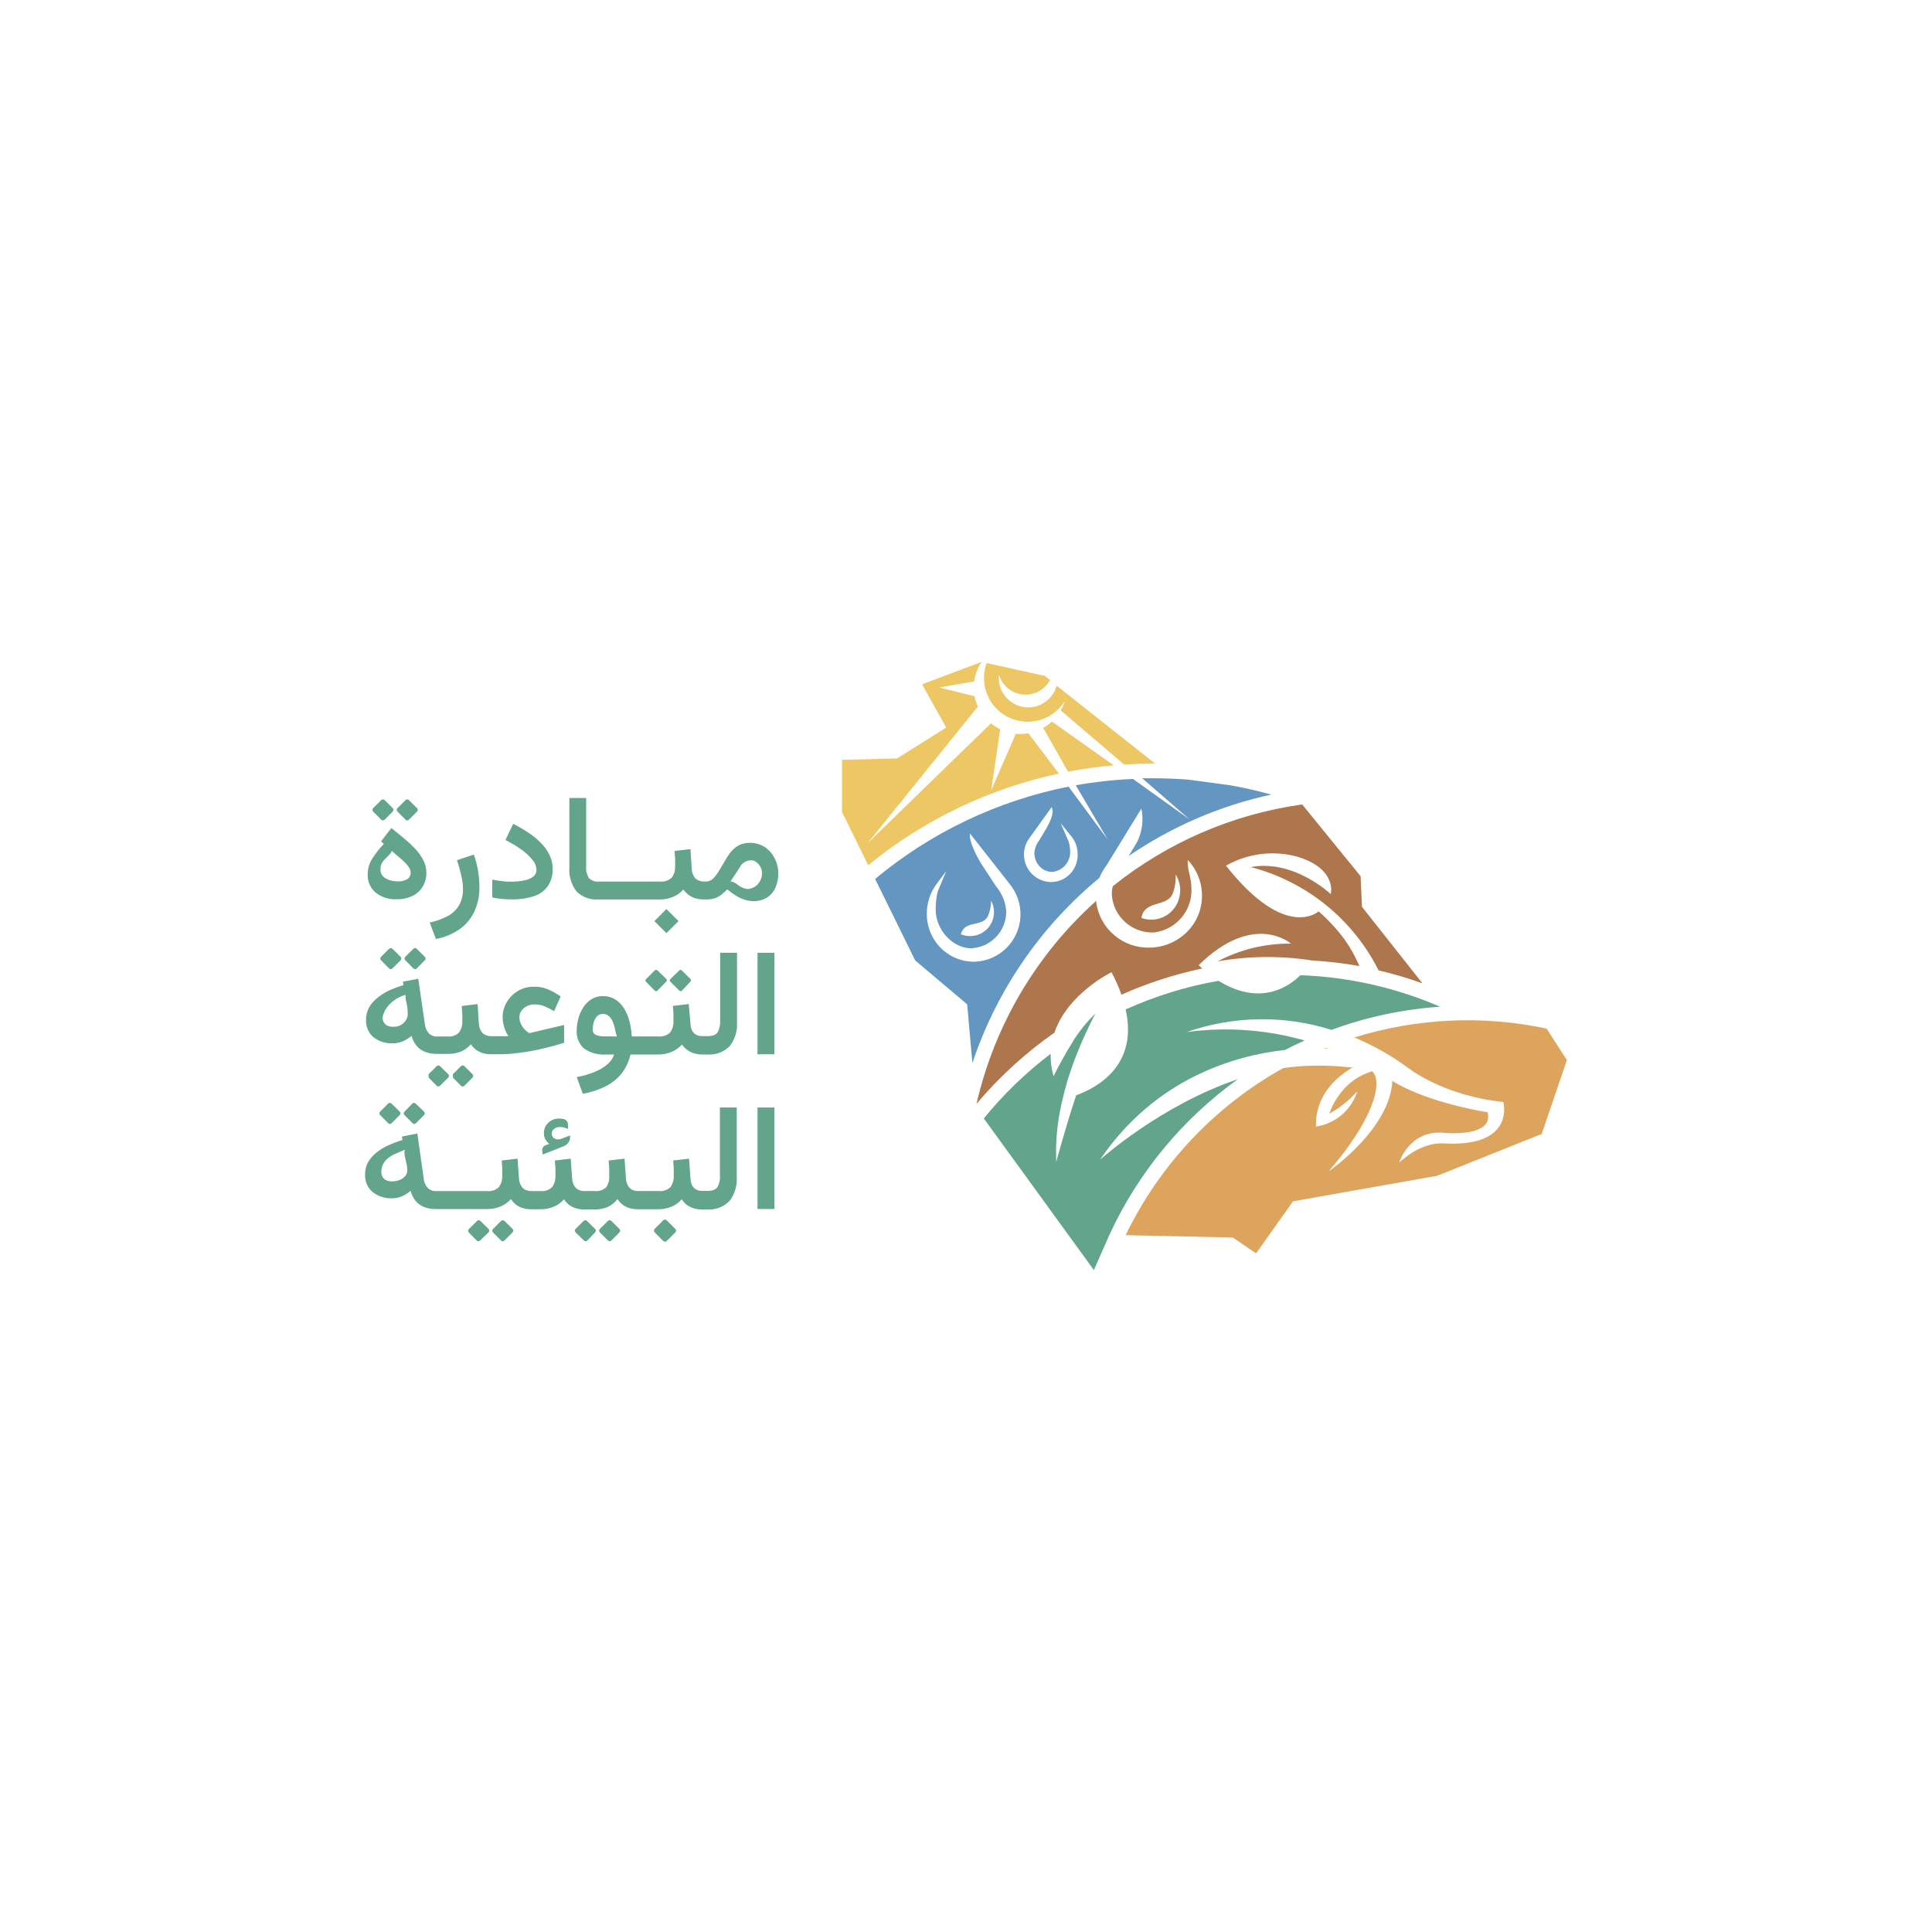 <?xml version="1.0" encoding="UTF-8"?>
<svg id="Layer_2" data-name="Layer 2" xmlns="http://www.w3.org/2000/svg" viewBox="0 0 1000 1000">
  <defs>
    <style>
      .cls-1 {
        fill: #dda45e;
      }

      .cls-1, .cls-2, .cls-3, .cls-4, .cls-5 {
        stroke-width: 0px;
      }

      .cls-2 {
        fill: #63a58b;
      }

      .cls-3 {
        fill: #6396c0;
      }

      .cls-4 {
        fill: #ae764c;
      }

      .cls-5 {
        fill: #eec765;
      }
    </style>
  </defs>
  <g id="Layer_2-2" data-name="Layer 2">
    <g id="Layer_1-2" data-name="Layer 1-2">
      <path class="cls-1" d="M687.63,542.73h-2.26l.96-.35,1.31.35Z"/>
      <path class="cls-1" d="M811,548.71l-13.01,38.23-54.08,21.63-74.66,13.24-19.1,26.94-12.02-8.19-55.5-1.25c17.64-36.48,46.08-66.66,81.46-86.42,5.06-.77,10.18-1.2,15.3-1.28,6.9-.15,13.81.18,20.67.99-6.3,3.54-19.42,13.09-18.93,30.51,10.05-1.46,18.37-8.56,21.39-18.26-4.14,4.67-9.05,8.6-14.51,11.61,1.15-3.29,2.76-6.4,4.79-9.23,4.16-6.14,10.31-10.65,17.42-12.77,6.1,5.81,0,25.92-22.53,51.82.96-.67,31.73-21.98,32.98-46.8,18.72,11.61,49.35,16.23,49.35,16.23,3.25,13.35-22.61,10.62-22.61,10.62-18-1.65-23.22,15.44-23.22,15.44,7.29-6.65,15.27-10.36,23.22-9.93,37.24,2.03,30.71-21.45,30.71-21.45-31.93-3.34-49.84-18.06-49.84-18.06-8.47-6.15-17.63-11.29-27.29-15.33,32.24-10.05,66.52-11.63,99.54-4.59l10.48,16.29Z"/>
      <path class="cls-5" d="M576.44,396.13c-7.93.7-15.81,1.81-23.63,3.31l-12.83-22.67c1.62-.91,3.12-2.01,4.47-3.28l31.99,22.64Z"/>
      <path class="cls-5" d="M597.9,395.23h-.87c-5.08,0-10.16.17-15.18.49l-32.86-28.04c.89-1.5,1.6-3.1,2.12-4.76-2.51,4.04-6.22,7.18-10.62,8.97-11.55,4.74-24.76-.78-29.5-12.34-2.14-5.23-2.25-11.07-.31-16.37l29.32,6.5h.52l2.9,2.24v.2c-3.2,5.85-10.01,8.71-16.43,6.91-4.78-1.32-8.54-5.02-9.93-9.78-.91,8.37,5.14,15.89,13.5,16.8,7.39.8,14.28-3.84,16.31-10.99v-.17c0-.17,0,0,0,0l51.03,40.35Z"/>
      <path class="cls-5" d="M548.08,400.4c-36.2,7.75-70.03,24.01-98.7,47.43l-13.56-27.52v-27.03l28.51-.73,25.43-15.97-12.51-22.38,30.83-11.61h0c-2.04,3.03-3.36,6.48-3.86,10.1l-18.09,3.14,18.32,4.56c.29,1.57.74,3.11,1.34,4.59l.35.73-57.07,70.74,63.86-62.06c1.46,1.2,3.06,2.22,4.76,3.05l-4.64,31.64,12.71-29.26c2.18.21,4.38.11,6.53-.29l15.79,20.87Z"/>
      <path class="cls-3" d="M584.25,443.04c22.31-15.27,47.37-26.06,73.79-31.76l-5.4-1.42c-5.4-1.37-10.86-2.54-16.37-3.48l-20.96-2.82c-6.08-.48-12.17-.73-18.29-.73h-5.81l24.59,21.37-29.38-21.02c-9.93.44-19.82,1.54-29.61,3.28l16.6,28.19-20.32-27.49c-36.84,7.32-71.26,23.74-100.12,47.78l20.73,42.18,26.91,22.73,2.7,30.39c12.48-37.46,35.24-70.66,65.69-95.8.95-2.34,2.21-4.53,3.74-6.53l18.03-29.38c1.27,5.9.46,12.05-2.29,17.42l-4.24,7.08ZM511.51,473.73c1.01-2.39,1.51-4.96,1.48-7.55,3.27,6.03,1.04,13.57-4.99,16.85-3.28,1.78-7.2,1.99-10.65.57,1.92-7.75,11.55-3.28,14.17-9.87ZM528.17,474.54c-.67,12.54-10.68,22.56-23.22,23.22-6.45.26-12.73-2.1-17.42-6.53-4.97-4.67-7.79-11.18-7.81-18-.09-5.91,1.86-11.67,5.52-16.31l4.56-6.1-4.38,10.45c-.79,3.14-1.16,6.37-1.1,9.61,0,10.33,8.71,19.94,18.4,19.94,10.23-.48,18.24-8.98,18.11-19.22-.38-4.75-2.24-9.26-5.31-12.89l-7.63-11.61c-3.25-5.37-6.5-12.42-5.81-15.68l20.32,25.87c4.03,4.82,6.09,10.97,5.78,17.24ZM553.83,452.39c-2.57,2.63-6.08,4.13-9.75,4.18h0c-7.89-.11-14.19-6.6-14.07-14.49.04-3.09,1.09-6.09,2.98-8.53l11.38-15.85.38,1.39c.67,2.53-2.03,7.75-2.9,9.26l-3.95,6.62c-1.52,1.96-2.4,4.34-2.53,6.82.09,2.55,1.13,4.98,2.9,6.82,1.72,1.79,4.13,2.77,6.62,2.67,5.33-.65,9.26-5.29,9.03-10.65-.04-1.73-.31-3.45-.81-5.11l-4.12-9.46,5.23,6.44c2.22,2.57,3.48,5.83,3.57,9.23.21,3.94-1.22,7.8-3.95,10.65Z"/>
      <path class="cls-4" d="M647.36,448.79c28.74,7.45,52.86,26.94,66.19,53.47,7.69,1.81,15.27,4.04,22.7,6.71l-31.29-39.6-.73-15.88-30.19-37.07h-.29c-35.8,5.04-69.58,19.66-97.77,42.3-.39,1.48-.56,3-.49,4.53.85,11.26,10.46,19.83,21.74,19.39,11.44-1.31,19.93-11.22,19.48-22.73-.09-2.55-.45-5.08-1.07-7.55-.53-1.89-.82-3.84-.87-5.81v-1.45c4.44,4.65,7.05,10.74,7.34,17.16.41,7.44-2.35,14.71-7.61,20-5.1,5.13-11.99,8.07-19.22,8.22-13.93.5-25.97-9.62-27.87-23.43-.03-.26-.03-.52,0-.78-31.02,27.78-52.67,64.49-61.98,105.09,11.79-13.99,25.36-26.38,40.35-36.87,6.88-20.32,29.55-31.26,29.55-31.26,1.99,3.74,3.71,7.62,5.14,11.61,13.45-5.99,27.49-10.54,41.89-13.59-.64-.55-1.31-1.07-1.94-1.68,28.62-28.1,47.78-11.15,47.78-11.15-13.21-.15-26.26,3-37.94,9.17,16.13-2.81,32.62-2.97,48.8-.46h0c8.24.48,16.44,1.45,24.56,2.9-2.05-4.81-4.59-9.4-7.61-13.67-3.94-5.36-8.47-10.27-13.5-14.63,0,0-16.98,15.59-47.93-23.66,11.02-6.27,24.04-8,36.32-4.82,21.48,6.21,17.91,19.54,17.91,19.54,0,0-19.13-18.23-41.45-13.99ZM609.91,466.21c-2.82,7.74-11.38,11.73-19.13,8.91,0,0,0,0,0,0,1.71-9.75,13.76-5.05,16.46-13.24,1.03-2.98,1.46-6.14,1.25-9.29,2.57,4.01,3.1,9,1.45,13.47l-.03.15Z"/>
      <path class="cls-2" d="M614.15,534.2c20.45-2.78,41.26-1.3,61.11,4.35-3.43,1.54-6.76,3.16-10.07,4.88-26.13,2.9-67.38,14.8-95.8,56.84.96-.84,31.79-28.39,71.35-41.69-28.72,20.63-51.61,48.34-66.45,80.44h0c-.93,2.03-1.86,4.12-2.73,6.18l-5.37,12.19-56.98-78.49c10.17-12.48,21.78-23.71,34.6-33.44-.09,3.92.42,7.84,1.51,11.61.7-1.45,1.51-2.9,2.38-4.7h0c1.31-2.53,2.9-5.2,4.38-7.92h0c1.05-1.8,2.15-3.6,3.31-5.37v-.17c3.28-5.22,7.18-10.03,11.61-14.31,0,0-.44.78-1.16,2.21s-1.8,3.45-2.9,6.01c-3.97,8.25-7.34,16.76-10.1,25.49h0c-.26.84-.52,1.68-.75,2.53h0c-.75,2.58-1.42,5.2-2.03,7.84h0c-2.69,10.67-3.82,21.67-3.34,32.66,0,0,5.11-18.87,10.31-34.4,11.35-4.15,32.11-15.82,25.6-44.44,15.34-6.96,31.51-11.94,48.1-14.83,21.89,13.56,36.81,2.64,42.32-2.9,24.92.88,49.46,6.41,72.34,16.31-19.22,1.3-38.15,5.34-56.23,11.99-24.47-7.73-50.79-7.32-75.01,1.16Z"/>
      <path class="cls-2" d="M203.3,418.28l-4.24-4.15c-.47-.48-1.24-.49-1.72-.02,0,0-.01.01-.02.02l-4.18,4.18c-.47.48-.47,1.26,0,1.74l4.18,4.24c.49.48,1.28.48,1.77,0l4.21-4.24c.49-.49.49-1.28,0-1.77,0,0,0,0,0,0Z"/>
      <path class="cls-2" d="M215.87,418.31l-4.21-4.18c-.47-.48-1.24-.49-1.72-.02,0,0-.01.01-.02.02l-4.21,4.18c-.48.47-.49,1.24-.02,1.72,0,0,.01.01.02.02l4.21,4.24c.47.48,1.24.49,1.72.02,0,0,.01-.01.02-.02l4.21-4.24c.48-.47.49-1.24.02-1.72,0,0-.01-.01-.02-.02Z"/>
      <path class="cls-2" d="M194.27,461.88c3.16,2.56,7.17,3.83,11.23,3.57,2.73.06,5.43-.52,7.9-1.68,2.2-1.04,4.05-2.69,5.34-4.76,1.34-2.23,2.02-4.8,1.94-7.4,0-2.17-.52-4.31-1.51-6.24-1.07-2.12-2.44-4.07-4.06-5.81-1.82-1.93-3.76-3.76-5.81-5.46-2.12-1.8-4.38-3.63-6.71-5.52l-5.37,6.91,1.45,1.31c-2.26,2.36-4.28,4.94-6.04,7.69-1.57,2.52-2.38,5.45-2.32,8.42-.05,3.42,1.39,6.7,3.95,8.97ZM197.44,447.11c.08-.18.17-.36.29-.52,1.28-2.24,5.34-5.02,4.96-6.24,0,0,4.59,3.98,5.81,5.02,1.07.96,2.05,2.03,2.9,3.19.68.82,1.09,1.84,1.16,2.9.09,1.41-.56,2.76-1.71,3.57-1.57.87-3.35,1.27-5.14,1.16-3.34,0-8.16-1.36-8.71-5.2-.19-1.31-.04-2.65.44-3.89Z"/>
      <path class="cls-2" d="M237.88,480.96c3.29-2.33,5.92-5.47,7.63-9.12,1.84-4.01,2.74-8.39,2.64-12.8-.02-2.81-.26-5.62-.73-8.39-.48-2.84-1.21-5.62-2.18-8.33l-8.71,2.9c.81,2.44,1.54,4.96,2.15,7.63.6,2.38.93,4.83.96,7.29.08,2.89-.59,5.75-1.94,8.3-1.39,2.37-3.4,4.31-5.81,5.63-2.98,1.6-6.18,2.76-9.49,3.43l3.22,8.51c4.4-.79,8.58-2.51,12.25-5.05Z"/>
      <path class="cls-2" d="M264.82,465.51c3.89.1,7.76-.45,11.47-1.63,2.9-.9,5.44-2.71,7.23-5.17,1.78-2.65,2.67-5.81,2.53-9,.02-2.46-.52-4.89-1.57-7.11-1.12-2.28-2.6-4.37-4.38-6.18-1.97-2.01-4.15-3.81-6.5-5.37-2.57-1.69-5.24-3.24-7.98-4.64l-4.01,8.39c2.95,1.46,5.78,3.16,8.45,5.08,2.1,1.49,3.98,3.26,5.6,5.25,1.22,1.39,1.93,3.15,2.03,4.99.04,1.45-.63,2.83-1.8,3.69-1.45,1.01-3.1,1.69-4.85,1.97-2.23.42-4.5.61-6.76.58-1.51,0-3.03-.1-4.53-.29-1.68-.21-3.34-.47-4.96-.78v9.23c1.57.36,3.16.61,4.76.73,1.65.2,3.43.26,5.28.26Z"/>
      <polygon class="cls-2" points="338.72 476.78 344.94 482.99 351.21 476.78 344.94 470.51 338.72 476.78"/>
      <path class="cls-2" d="M400.93,444.21c-1.17-2.36-2.94-4.36-5.14-5.81-2.34-1.46-5.05-2.21-7.81-2.15-2.03-.04-4.03.45-5.81,1.42-1.63.96-3.07,2.22-4.24,3.72-1.18,1.56-2.23,3.21-3.14,4.93-.96,1.68-1.92,3.28-2.9,4.82-.78,1.37-1.76,2.62-2.9,3.72-.98.92-2.28,1.43-3.63,1.42h-.75c-1.25.04-2.49-.25-3.6-.84-.94-.56-1.69-1.39-2.15-2.38-.52-1.13-.81-2.36-.84-3.6l-.64-9.99-8.22.99c0,1.22.23,2.47.29,3.74.06,1.28,0,2.58,0,3.98.15,2.15-.45,4.29-1.71,6.04-1.64,1.55-3.88,2.31-6.13,2.06h-31.61c-1.9.22-3.8-.43-5.17-1.77-1.14-1.88-1.64-4.08-1.42-6.27v-35.21h-8.71v35.79c-.36,4.53.98,9.03,3.74,12.63,2.97,2.88,7.02,4.38,11.15,4.12h31.99c2.32.02,4.62-.44,6.76-1.34,2.06-.83,3.9-2.14,5.34-3.83.75,1.03,1.64,1.94,2.64,2.73,1.07.8,2.27,1.41,3.54,1.8,1.32.38,2.69.58,4.06.61h1.57c1.58.04,3.16-.19,4.67-.67,1.2-.44,2.33-1.06,3.34-1.86,1.04-.81,2.01-1.7,2.9-2.67,1.41,1.15,2.88,2.22,4.41,3.19,1.41.89,2.92,1.6,4.5,2.12,1.57.5,3.2.76,4.85.75,2.45.08,4.86-.58,6.94-1.89,1.9-1.23,3.39-3,4.27-5.08,1.01-2.39,1.5-4.96,1.45-7.55,0-2.68-.66-5.32-1.92-7.69ZM393.47,455.82c-1.21,2.49-3.65,4.15-6.42,4.35-1.9-.2-3.7-.96-5.17-2.18-1.05-.94-2.35-1.57-3.74-1.8l4.7-7.11c1.24-2.75,4.22-4.26,7.17-3.66,3.68,1.54,5.42,5.78,3.87,9.46-.05.12-.1.24-.16.35.03.29-.09.58-.17.58h-.09Z"/>
      <path class="cls-2" d="M209.75,497.01l4.21,4.24c.49.49,1.28.49,1.77,0,0,0,0,0,0,0l4.18-4.24c.48-.47.49-1.24.02-1.72,0,0-.01-.01-.02-.02l-4.21-4.18c-.47-.48-1.24-.49-1.72-.02,0,0-.01.01-.02.02l-4.21,4.18c-.47.48-.47,1.26,0,1.74Z"/>
      <path class="cls-2" d="M197.21,497.01l4.15,4.24c.49.49,1.28.49,1.77,0,0,0,0,0,0,0l4.24-4.24c.46-.49.46-1.25,0-1.74l-4.24-4.18c-.48-.47-1.26-.47-1.74,0l-4.18,4.18c-.48.47-.49,1.24-.02,1.72,0,0,.01.01.02.02Z"/>
      <path class="cls-2" d="M193.4,536.93c2.81,2.16,6.3,3.25,9.84,3.08,1.76.02,3.51-.3,5.14-.96,1.69-.72,3.26-1.7,4.64-2.9.49,1.86,1.36,3.6,2.55,5.11,1.17,1.4,2.67,2.48,4.35,3.16,1.85.71,3.82,1.07,5.81,1.07h5.81c2.32.08,4.64-.29,6.82-1.1,2.06-.84,3.89-2.15,5.34-3.83.74,1.03,1.63,1.95,2.64,2.73,1.07.79,2.27,1.4,3.54,1.8,1.31.38,2.67.58,4.04.58h3.83c2.67,0,5.37,0,8.1-.38,2.73-.38,5.49-.64,8.3-1.13,2.82-.49,5.81-1.1,8.71-1.86,2.9-.75,6.01-1.57,9.12-2.53v-9.26l-17.42,4.12c-.15.02-.31.02-.46,0h-.38c-.68-.41-1.31-.9-1.86-1.48-.86-.84-1.56-1.82-2.09-2.9-.62-1.15-.94-2.44-.93-3.74-.02-1.28.4-2.53,1.19-3.54.77-.98,1.77-1.77,2.9-2.29,1.2-.54,2.49-.81,3.8-.81,1.73,0,3.44.32,5.05.96,1.74.71,3.42,1.56,5.02,2.55l3.4-7.63c-2.18-1.51-4.5-2.79-6.94-3.83-2.29-.87-4.72-1.27-7.17-1.19-2.8-.02-5.55.72-7.95,2.15-2.4,1.4-4.4,3.4-5.81,5.81-1.44,2.36-2.2,5.07-2.18,7.84,0,1.16.13,2.32.38,3.45.25,1.17.6,2.32,1.05,3.43.41,1.02.92,1.99,1.54,2.9h-8.71c-1.24.06-2.48-.23-3.57-.81-.94-.56-1.69-1.39-2.15-2.38-.52-1.14-.82-2.37-.87-3.63l-.61-9.78-8.22.99c0,1.22.2,2.47.29,3.74s0,2.58,0,3.95c.16,2.17-.46,4.32-1.74,6.07-1.63,1.55-3.86,2.29-6.1,2.03h-5.17c-1.68.1-3.31-.57-4.44-1.8-1.03-1.23-1.68-2.73-1.89-4.33l-3.45-23.77-7.92,1.51.26,1.8c-2.63.78-5.2,1.75-7.69,2.9-2.23,1.06-4.31,2.4-6.18,4.01-1.66,1.35-3.04,3-4.06,4.88-.98,1.87-1.48,3.96-1.45,6.07-.19,3.52,1.27,6.92,3.95,9.2ZM198.6,524.65c.22-.64.48-1.26.78-1.86,2.41-3.96,6.29-6.81,10.8-7.9-.64.2,0,3.6.2,4.06.49,2.14.71,4.34.67,6.53-.54,3.53-3.66,6.1-7.23,5.95-1.3.14-2.6-.13-3.74-.75-1.97-1.34-2.61-3.94-1.48-6.04Z"/>
      <path class="cls-2" d="M234.42,557.77l4.18,4.21c.49.49,1.28.49,1.77,0,0,0,0,0,0,0l4.21-4.21c.46-.5.46-1.27,0-1.77l-4.21-4.18c-.5-.46-1.27-.46-1.77,0l-4.18,4.18c-.22.39.23,1.12,0,1.77Z"/>
      <path class="cls-2" d="M221.85,557.77l4.18,4.21c.47.48,1.24.49,1.72.02,0,0,.01-.01.02-.02l4.24-4.21c.49-.49.49-1.28,0-1.77,0,0,0,0,0,0l-4.24-4.18c-.48-.47-1.26-.47-1.74,0l-4.18,4.18c-.22.39.23,1.12,0,1.77Z"/>
      <path class="cls-2" d="M314.34,550.95c-2.02,1.67-4.29,3-6.73,3.95-2.93,1.17-5.98,2.05-9.09,2.61l3.14,8.62c4.38-.75,8.61-2.18,12.54-4.24,3.13-1.68,5.85-4.01,7.98-6.85,2-2.76,3.42-5.9,4.18-9.23h14.51c2.32,0,4.62-.46,6.76-1.34,2.05-.85,3.88-2.16,5.34-3.83.74,1.04,1.63,1.96,2.64,2.73,1.07.8,2.27,1.41,3.54,1.8,1.31.4,2.67.62,4.04.64h2.9c4.32.33,8.56-1.25,11.61-4.33,2.74-3.57,4.08-8.02,3.77-12.51v-35.82h-8.71v35.24c.09,2.01-.33,4.01-1.22,5.81-.84,1.39-2.61,2.09-5.37,2.09h-2.24c-1.26.1-2.53-.15-3.66-.73-.95-.55-1.71-1.38-2.18-2.38-.48-1.15-.73-2.38-.73-3.63l-.87-9.87-8.22.99c.15,1.22.23,2.47.29,3.74.06,1.28,0,2.58,0,3.95.17,2.16-.44,4.31-1.71,6.07-1.64,1.54-3.86,2.28-6.1,2.03h-13.76c-.13-2.77-.56-5.51-1.28-8.19-.62-2.35-1.6-4.6-2.9-6.65-1.18-1.79-2.73-3.31-4.56-4.44-1.87-1.08-4-1.63-6.15-1.6-2.12-.04-4.2.52-6.01,1.63-1.72,1.1-3.17,2.57-4.27,4.3-1.12,1.8-1.96,3.75-2.5,5.81-.52,1.89-.79,3.84-.81,5.81-.31,3.57,1.05,7.09,3.69,9.52,3.28,2.32,7.26,3.44,11.26,3.16h4.41c-.68,2.02-1.92,3.8-3.57,5.14ZM313.35,536.43c-1.66.08-3.31-.17-4.88-.73-1.13-.5-1.82-1.67-1.71-2.9.02-1.12.17-2.23.46-3.31.29-1.21.86-2.33,1.65-3.28.78-.93,1.95-1.44,3.16-1.39,1.05-.04,2.07.29,2.9.93.85.7,1.53,1.57,2,2.55.56,1.2.99,2.45,1.28,3.74.22,1.52.6,3.01,1.13,4.44l-6.01-.06Z"/>
      <path class="cls-2" d="M357.39,506.76l-4.53-4.5c-.36-.34-.92-.34-1.28,0l-4.59,4.53c-.38.39-.38,1.01,0,1.39l4.59,4.56c.4.37,1.02.37,1.42,0l4.38-4.67c.33-.37.33-.93,0-1.31Z"/>
      <path class="cls-2" d="M340.29,512.74l4.59-4.67c.38-.39.38-1.01,0-1.39l-4.59-4.41c-.39-.38-1.01-.38-1.39,0l-4.53,4.53c-.38.39-.38,1.01,0,1.39l4.56,4.59c.39.36.99.34,1.36-.03Z"/>
      <rect class="cls-2" x="392.08" y="493.15" width="8.77" height="52.54"/>
      <path class="cls-2" d="M209.34,577.13l4.21,4.24c.47.48,1.24.49,1.72.02,0,0,.01-.01.02-.02l4.21-4.24c.47-.48.47-1.26,0-1.74l-4.35-4.18c-.47-.48-1.24-.49-1.72-.02,0,0-.01.01-.02.02l-4.06,4.18c-.48.47-.49,1.24-.02,1.72,0,0,.01.01.02.02Z"/>
      <path class="cls-2" d="M196.74,577.13l4.18,4.24c.49.49,1.28.49,1.77,0,0,0,0,0,0,0l4.21-4.24c.48-.47.49-1.24.02-1.72,0,0-.01-.01-.02-.02l-4.24-4.18c-.47-.48-1.24-.49-1.72-.02,0,0-.01.01-.02.02l-4.18,4.18c-.47.48-.47,1.26,0,1.74Z"/>
      <path class="cls-2" d="M255.12,637.86l4.21,4.24c.49.49,1.28.49,1.77,0,0,0,0,0,0,0l4.21-4.24c.47-.48.47-1.26,0-1.74l-4.18-4.18c-.5-.46-1.27-.46-1.77,0l-4.18,4.18c-.49.47-.51,1.24-.06,1.74Z"/>
      <path class="cls-2" d="M242.58,637.86l4.18,4.24c.47.48,1.24.49,1.72.02,0,0,.01-.01.02-.02l4.38-4.24c.48-.47.49-1.24.02-1.72,0,0-.01-.01-.02-.02l-4.24-4.18c-.48-.47-1.26-.47-1.74,0l-4.18,4.18c-.52.43-.59,1.2-.17,1.72,0,0,.01.02.02.03Z"/>
      <path class="cls-2" d="M289.03,578.99c-1.94,0-3.81.76-5.2,2.12-1.5,1.37-2.34,3.31-2.29,5.34-.06,1.16.2,2.32.75,3.34.54.86,1.21,1.63,2,2.26l-1.94.75c-1.18.44-1.89,1.66-1.68,2.9l.26,1.89,10.94-4.35c2.2-.87,3.52-3.14,3.19-5.49h0l-5.25,1.92h-.32c-1.02.22-2.08-.02-2.9-.67-.61-.51-.99-1.24-1.05-2.03-.05-1.06.44-2.08,1.31-2.7.84-.61,1.86-.94,2.9-.93.69,0,1.38.08,2.06.23.76.17,1.49.45,2.18.81v-2.24c.05-1.35-.84-2.55-2.15-2.9h0c-.92-.23-1.87-.32-2.82-.26Z"/>
      <path class="cls-2" d="M297.91,637.86l4.33,4.24c.49.49,1.28.49,1.77,0,0,0,0,0,0,0l4.04-4.24c.48-.47.49-1.24.02-1.72,0,0-.01-.01-.02-.02l-4.24-4.18c-.48-.47-1.26-.47-1.74,0l-4.18,4.18c-.46.49-.45,1.26.03,1.74Z"/>
      <path class="cls-2" d="M310.48,637.86l4.21,4.24c.47.48,1.24.49,1.72.02,0,0,.01-.01.02-.02l4.21-4.24c.48-.47.49-1.24.02-1.72,0,0-.01-.01-.02-.02l-4.21-4.18c-.48-.47-1.26-.47-1.74,0l-4.21,4.18c-.48.47-.49,1.24-.02,1.72,0,0,.01.01.02.02Z"/>
      <path class="cls-2" d="M338.84,637.86l4.47,4.47c.49.49,1.28.49,1.77,0,0,0,0,0,0,0l4.5-4.47c.47-.48.47-1.26,0-1.74l-4.5-4.5c-.49-.49-1.28-.49-1.77,0,0,0,0,0,0,0l-4.47,4.5c-.47.48-.47,1.26,0,1.74Z"/>
      <path class="cls-2" d="M372.69,608.51c.09,2.01-.34,4.01-1.25,5.81-.81,1.39-2.61,2.09-5.37,2.09h-2.24c-1.22.08-2.45-.17-3.54-.73-.94-.56-1.7-1.39-2.18-2.38-.48-1.15-.73-2.38-.73-3.63l-.73-9.96-8.19.96c0,1.22.2,2.5.26,3.74.06,1.25,0,2.61,0,3.98.16,2.16-.44,4.31-1.71,6.07-1.64,1.54-3.86,2.28-6.1,2.03h-10.36c-1.24.05-2.47-.23-3.57-.81-.94-.56-1.68-1.39-2.15-2.38-.52-1.14-.81-2.38-.87-3.63l-.7-9.96-8.22.96c0,1.22.23,2.5.29,3.74.06,1.25,0,2.61,0,3.98.21,2.14-.32,4.28-1.51,6.07-1.65,1.54-3.88,2.29-6.13,2.03h-4.99c-1.24.05-2.47-.23-3.57-.81-.94-.56-1.68-1.39-2.15-2.38-.52-1.14-.81-2.38-.87-3.63l-.7-9.96-8.22.96c0,1.22.23,2.5.29,3.74.06,1.25,0,2.61,0,3.98.15,2.16-.45,4.31-1.71,6.07-1.65,1.54-3.88,2.29-6.13,2.03h-4.44c-1.24.06-2.48-.23-3.57-.81-.94-.56-1.68-1.39-2.15-2.38-.54-1.13-.84-2.37-.87-3.63l-.73-9.96-8.19.96c0,1.22.2,2.5.26,3.74.06,1.25,0,2.61,0,3.98.16,2.16-.46,4.31-1.74,6.07-1.63,1.54-3.86,2.28-6.1,2.03h-26.42c-1.68.1-3.32-.58-4.44-1.83-1.06-1.21-1.72-2.72-1.89-4.33l-3.34-23.66-7.95,1.6.26,1.8c-2.63.78-5.2,1.75-7.69,2.9-2.2,1.04-4.27,2.35-6.15,3.89-1.65,1.34-3.03,2.99-4.06,4.85-.98,1.88-1.48,3.98-1.45,6.1-.21,3.53,1.25,6.95,3.95,9.23,2.8,2.19,6.29,3.32,9.84,3.19,1.76.02,3.51-.3,5.14-.96,1.68-.74,3.25-1.72,4.64-2.9.46,1.89,1.34,3.65,2.55,5.17,1.16,1.42,2.66,2.52,4.35,3.19,1.92.74,3.98,1.11,6.04,1.07h26.74c2.32.01,4.62-.43,6.76-1.31,2.1-.83,3.97-2.15,5.46-3.86.73,1.09,1.62,2.07,2.64,2.9,1.07.79,2.27,1.39,3.54,1.77,1.26.38,2.57.58,3.89.61h5.31c2.32.01,4.62-.43,6.76-1.31,2.07-.84,3.9-2.16,5.34-3.86.73,1.09,1.62,2.07,2.64,2.9,1.07.79,2.27,1.39,3.54,1.77,1.26.38,2.57.58,3.89.61h5.81c2.32.01,4.62-.43,6.76-1.31,1.97-.95,3.7-2.35,5.02-4.09.73,1.09,1.62,2.07,2.64,2.9,1.07.79,2.27,1.39,3.54,1.77,1.28.38,2.61.59,3.95.61h11.03c2.32,0,4.62-.44,6.76-1.31,2.06-.85,3.89-2.17,5.34-3.86.72,1.1,1.61,2.08,2.64,2.9,1.06.8,2.26,1.4,3.54,1.77,1.31.39,2.67.6,4.04.61h2.9c4.36.32,8.63-1.31,11.67-4.44,2.71-3.6,4.02-8.05,3.69-12.54v-35.82h-8.71v35.27ZM209.54,608.92c-.8.87-1.79,1.52-2.9,1.92-1.2.43-2.47.64-3.74.64-1.35.07-2.69-.3-3.8-1.07-2.9-2.24-1.71-7.2.32-9.58,1.37-1.48,3.03-2.67,4.88-3.48,1.83-.87,3.45-1.45,5.31-2.26-.81,1.77.49,5.57,1.02,8.3,0,.46,0,.87.17,1.28.03.39.03.77,0,1.16.02,1.16-.43,2.28-1.25,3.11Z"/>
      <rect class="cls-2" x="392.08" y="573.24" width="8.77" height="52.54"/>
    </g>
  </g>
</svg>